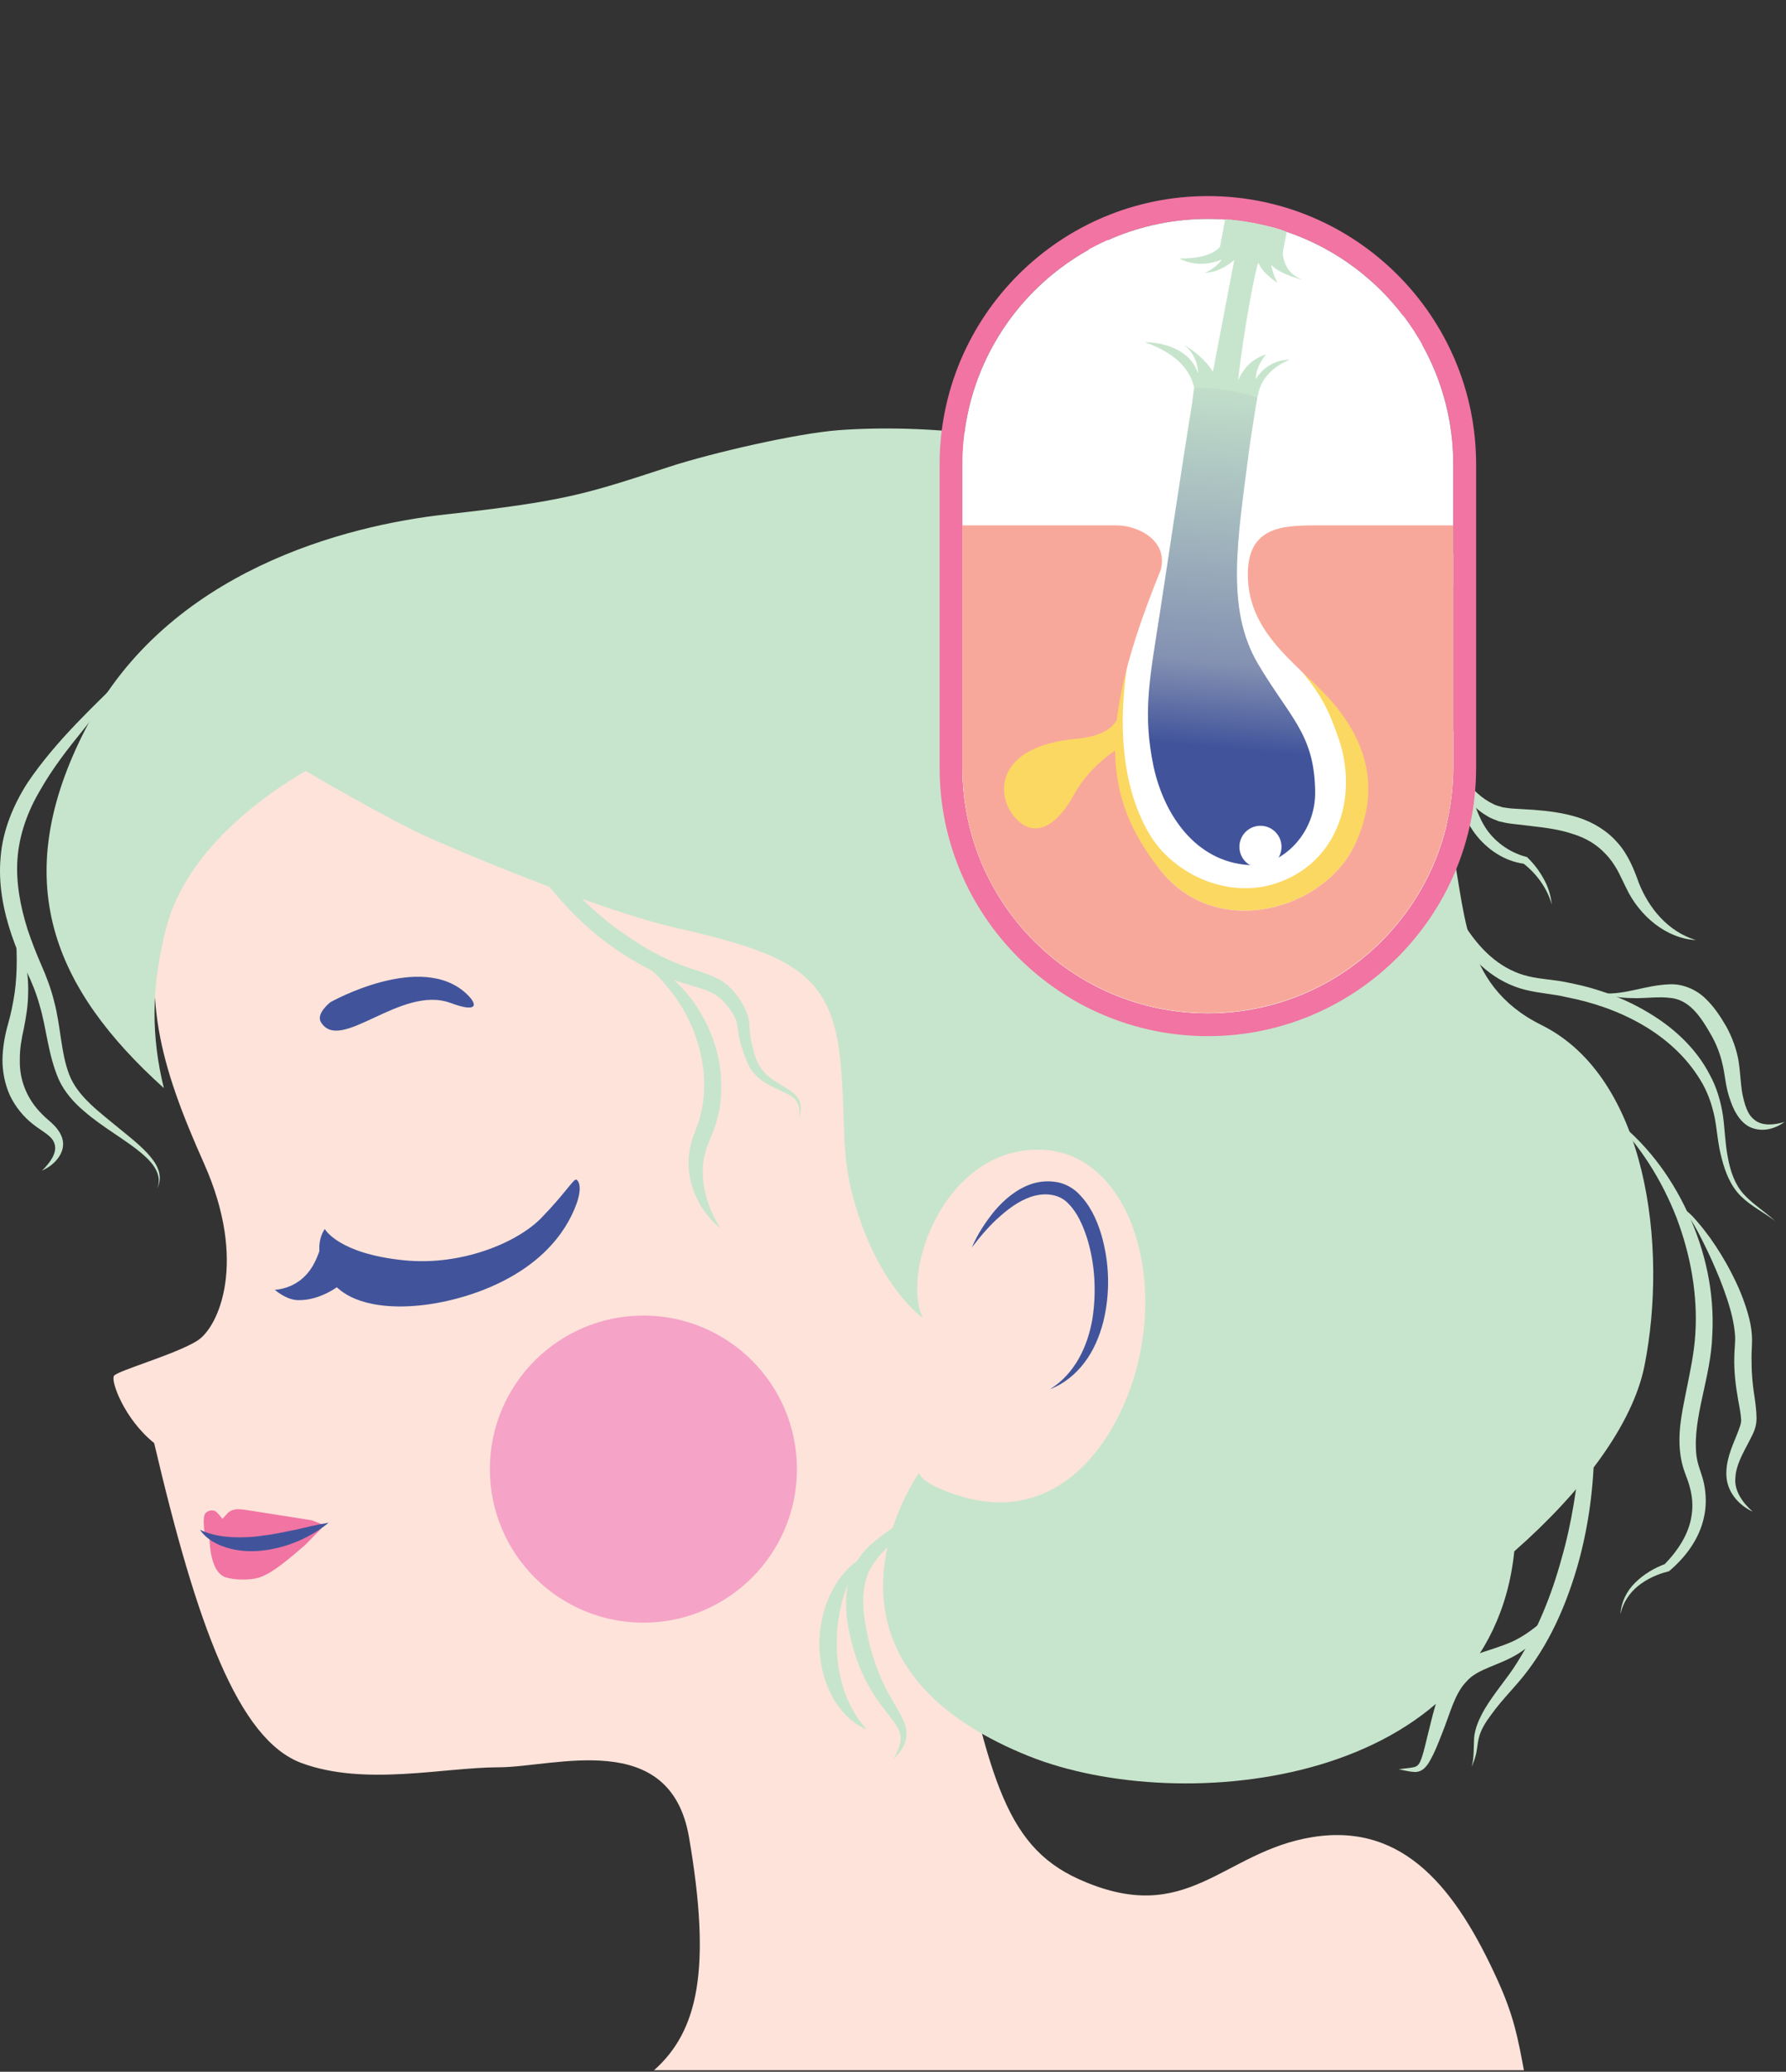 <?xml version="1.0" encoding="UTF-8" standalone="no"?>
<!DOCTYPE svg PUBLIC "-//W3C//DTD SVG 1.1//EN" "http://www.w3.org/Graphics/SVG/1.1/DTD/svg11.dtd">
<svg width="100%" height="100%" viewBox="0 0 857 994" version="1.1" xmlns="http://www.w3.org/2000/svg" xmlns:xlink="http://www.w3.org/1999/xlink" xml:space="preserve" xmlns:serif="http://www.serif.com/" style="fill-rule:evenodd;clip-rule:evenodd;stroke-linejoin:round;stroke-miterlimit:2;">
    <rect x="0" y="0" width="857" height="994" fill="#333333" stroke="none"/>
    <g transform="matrix(8.333,0,0,8.333,239.362,489.483)">
        <path d="M0,43.015C3.21,43.01 9.871,40.743 10.952,47.047C12.25,54.621 11.484,58.196 8.936,60.458L59.028,60.458C58.681,58.62 58.463,57.366 57.506,55.259C55.138,50.051 52.146,46.204 46.891,47.028C41.635,47.852 39.689,52.309 33.377,49.446C28.992,47.458 28.173,43.226 25.899,32.659C24.899,28.01 30.684,31.015 31.162,30.106C31.162,30.106 33.709,30.161 36.059,27.302C38.409,24.443 41.858,11.147 38.548,7.047C36.667,4.718 28.998,-3.884 26.293,2.452L23.484,-17.443L-10.375,-16.761C-10.375,-16.761 -17.644,-13.188 -19.157,-7.316C-20.671,-1.445 -19.504,2.578 -16.977,8.248C-14.449,13.917 -16.131,17.678 -17.369,18.457C-18.607,19.236 -21.957,20.182 -22.16,20.473C-22.364,20.764 -21.568,22.967 -19.848,24.346C-17.392,34.818 -15.005,41.428 -11.354,42.773C-7.703,44.117 -3.209,43.02 0,43.015" style="fill:rgb(253,227,218);fill-rule:nonzero;"/>
    </g>
    <g transform="matrix(-1.573,-8.183,-8.183,1.573,180.304,448.836)">
        <path d="M-4.305,-4.513C-1.363,-2.422 -3.278,3.287 -3.278,3.287C-3.278,3.287 -3.757,4.245 -4.305,4.042C-6.318,3.297 -3.042,-0.892 -4.633,-3.506C-5.476,-4.889 -5.062,-5.05 -4.305,-4.513" style="fill:rgb(65,84,155);fill-rule:nonzero;"/>
    </g>
    <g transform="matrix(8.333,0,0,8.333,155.858,606.499)">
        <path d="M0,-2.02C0,-2.02 0.766,-0.593 4.592,-0.216C7.881,0.107 11.078,-1.237 12.453,-2.644C13.828,-4.051 14.324,-4.918 14.478,-4.864C14.631,-4.808 14.828,-4.397 14.494,-3.472C13.848,-1.686 12.254,0.304 8.978,1.543C5.701,2.782 1.627,2.898 0.288,0.855C-0.879,-0.925 0,-2.02 0,-2.02" style="fill:rgb(65,84,155);fill-rule:nonzero;"/>
    </g>
    <g transform="matrix(8.333,0,0,8.333,154.352,624.176)">
        <path d="M0,-3.275C0,-3.275 -0.029,-3.158 -0.093,-2.976C-0.273,-2.465 -0.557,-1.662 -1.333,-1.121C-2.003,-0.654 -2.697,-0.642 -2.697,-0.642C-2.697,-0.642 -2.064,-0.071 -1.389,-0.047C-0.028,0 1.122,-0.967 1.122,-0.967L0,-3.275Z" style="fill:rgb(65,84,155);fill-rule:nonzero;"/>
    </g>
    <g transform="matrix(8.333,0,0,8.333,108.405,724.417)">
        <path d="M0,1.659C0.365,1.639 1.023,1.773 1.321,1.728L3.192,1.523C4.285,1.344 5.631,0.871 5.631,0.871L4.948,0.6L1.262,0.021C0.83,-0.047 0.436,-0.114 0.114,0.175L-0.2,0.517C-0.2,0.517 -0.486,0.147 -0.598,0.083C-0.709,0.017 -0.942,-0.017 -1.163,0.173C-1.384,0.362 -1.219,1.372 -1.219,1.372L-0.288,1.595" style="fill:rgb(241,116,162);fill-rule:nonzero;"/>
    </g>
    <g transform="matrix(8.333,0,0,8.333,100.519,754.755)">
        <path d="M0,-2.175C0,-2.175 -0.059,-0.09 0.924,0.239C1.438,0.411 2.345,0.411 2.821,0.268C3.67,0.013 4.745,-0.975 5.504,-1.615L6.46,-2.586C6.46,-2.586 4.048,-1.946 2.583,-1.918C1.119,-1.891 0,-2.175 0,-2.175" style="fill:rgb(241,116,162);fill-rule:nonzero;"/>
    </g>
    <g transform="matrix(8.333,0,0,8.333,95.97,741.127)">
        <path d="M0,-0.857C0.602,-0.572 1.215,-0.476 1.822,-0.435C2.431,-0.406 3.041,-0.431 3.65,-0.528C4.264,-0.594 4.872,-0.739 5.495,-0.86C6.115,-1.002 6.737,-1.159 7.404,-1.264C6.888,-0.837 6.312,-0.497 5.701,-0.227C5.086,0.034 4.437,0.228 3.761,0.317C3.089,0.407 2.386,0.397 1.714,0.219C1.053,0.049 0.382,-0.288 0,-0.857" style="fill:rgb(65,84,155);fill-rule:nonzero;"/>
    </g>
    <g transform="matrix(8.333,0,0,8.333,466.331,634.453)">
        <path d="M0,-4.312C0.328,-5.08 0.79,-5.786 1.33,-6.443C1.885,-7.083 2.563,-7.67 3.442,-7.971C3.88,-8.115 4.366,-8.158 4.838,-8.084C5.303,-8.023 5.808,-7.758 6.13,-7.428C6.807,-6.761 7.181,-5.939 7.438,-5.112C7.935,-3.45 7.978,-1.683 7.565,-0.015C7.347,0.814 7.01,1.625 6.489,2.311C5.974,2.995 5.285,3.551 4.507,3.846C5.939,2.953 6.658,1.397 6.935,-0.152C7.187,-1.719 7.098,-3.36 6.631,-4.861C6.39,-5.598 6.066,-6.335 5.559,-6.836C5.092,-7.345 4.354,-7.467 3.638,-7.296C2.922,-7.119 2.248,-6.662 1.649,-6.13C1.038,-5.601 0.503,-4.973 0,-4.312" style="fill:rgb(65,84,155);fill-rule:nonzero;"/>
    </g>
    <g transform="matrix(8.333,0,0,8.333,739.72,583.472)">
        <path d="M0,-10.997C-4.793,-13.372 -4.318,-17.873 -5.304,-21.909C-7.324,-30.187 -13.069,-36.828 -19.196,-40.657C-26.177,-45.02 -35.282,-45.636 -40.452,-45.253C-42.918,-45.07 -47.868,-43.915 -50.218,-43.146C-55.067,-41.562 -56.218,-41.166 -63.111,-40.4C-68.834,-39.765 -79.098,-37.173 -83.793,-28.144C-88.406,-19.272 -85.631,-13.05 -79.335,-7.37C-80.047,-10.28 -80.098,-13.112 -79.2,-16.594C-77.984,-21.31 -73.063,-24.537 -71.171,-25.628C-71.171,-25.628 -66.26,-22.751 -64.005,-21.762C-58.771,-19.466 -52.934,-17.313 -50.091,-16.657C-43.452,-15.126 -40.898,-14.143 -40.389,-9.037C-40.019,-5.339 -40.405,-3.741 -39.575,-0.826C-38.171,4.099 -35.637,5.858 -35.637,5.858C-36.903,3.217 -34.382,-3.908 -28.918,-3.827C-23.453,-3.747 -21.162,4.49 -24.125,11.019C-25.9,14.931 -29.123,17.416 -33.367,16.153C-33.936,15.983 -35.603,15.457 -35.854,14.791C-35.854,14.791 -42.125,23.652 -32.804,29.456C-31.875,30.034 -30.797,30.583 -29.537,31.089C-20.696,34.639 -2.947,32.785 -1.572,19.301C2.33,15.87 5.244,12.018 5.924,8.622C7.281,1.829 6.097,-7.976 0,-10.997" style="fill:rgb(199,229,204);fill-rule:nonzero;"/>
    </g>
    <g transform="matrix(0,-8.333,-8.333,0,308.729,631.193)">
        <path d="M-8.84,-8.841C-13.723,-8.841 -17.681,-4.883 -17.681,-0.001C-17.681,4.882 -13.723,8.84 -8.84,8.84C-3.958,8.84 0,4.882 0,-0.001C0,-4.883 -3.958,-8.841 -8.84,-8.841" style="fill:rgb(245,163,199);fill-rule:nonzero;"/>
    </g>
    <g transform="matrix(8.333,0,0,8.333,665.005,585.902)">
        <path d="M0,-27.77C1.376,-24.857 2.212,-21.708 3.547,-18.831C4.235,-17.416 5.042,-16.027 6.226,-15.08C6.814,-14.611 7.49,-14.265 8.219,-14.096C8.916,-13.927 9.78,-13.899 10.578,-13.719C12.19,-13.401 13.77,-12.832 15.186,-11.964C16.602,-11.114 17.875,-9.932 18.647,-8.437C19.052,-7.703 19.287,-6.884 19.412,-6.066C19.523,-5.23 19.536,-4.465 19.689,-3.68C19.831,-2.91 20.075,-2.141 20.601,-1.557C21.126,-0.977 21.835,-0.551 22.42,0C21.787,-0.499 21.054,-0.841 20.459,-1.423C19.858,-2.006 19.54,-2.818 19.342,-3.603C19.121,-4.384 19.075,-5.235 18.93,-5.985C18.77,-6.74 18.514,-7.479 18.104,-8.134C16.483,-10.8 13.454,-12.308 10.411,-12.895C9.644,-13.084 8.886,-13.108 8.021,-13.322C7.187,-13.529 6.404,-13.945 5.746,-14.487C4.42,-15.582 3.598,-17.082 2.973,-18.575C1.721,-21.589 1.069,-24.736 0,-27.77" style="fill:rgb(199,229,204);fill-rule:nonzero;"/>
    </g>
    <g transform="matrix(8.333,0,0,8.333,591.396,434.029)">
        <path d="M0,-20.682C2.026,-19.902 4.041,-19.09 5.949,-17.99C7.878,-16.93 9.588,-15.344 10.792,-13.477C11.409,-12.55 11.946,-11.603 12.434,-10.606C12.929,-9.624 13.324,-8.534 13.533,-7.446C13.743,-6.394 13.994,-5.379 14.513,-4.517C15.031,-3.665 15.915,-3.017 16.877,-2.761L16.958,-2.74L16.981,-2.716C17.374,-2.339 17.681,-1.923 17.931,-1.465C18.185,-1.012 18.337,-0.505 18.384,0C18.252,-0.493 18.022,-0.942 17.736,-1.345C17.452,-1.744 17.097,-2.111 16.722,-2.391L16.825,-2.347C15.652,-2.492 14.636,-3.192 13.938,-4.124C13.255,-5.077 12.904,-6.188 12.662,-7.244C12.181,-9.273 11.086,-11.135 9.975,-12.937C9.397,-13.82 8.751,-14.646 8.017,-15.39C7.275,-16.126 6.452,-16.786 5.572,-17.389C3.8,-18.574 1.869,-19.578 0,-20.682" style="fill:rgb(199,229,204);fill-rule:nonzero;"/>
    </g>
    <g transform="matrix(8.333,0,0,8.333,772.964,774.446)">
        <path d="M0,-28.658C1.917,-27.265 3.417,-25.298 4.421,-23.117C5.439,-20.942 5.979,-18.504 5.839,-16.061C5.765,-13.615 4.697,-11.32 4.922,-9.177C4.955,-8.913 5.014,-8.654 5.1,-8.403C5.18,-8.144 5.304,-7.815 5.363,-7.511C5.493,-6.885 5.504,-6.224 5.365,-5.598C5.099,-4.332 4.306,-3.29 3.393,-2.51L3.342,-2.468L3.293,-2.455C2.691,-2.309 2.077,-2.029 1.575,-1.63C1.074,-1.224 0.691,-0.661 0.553,0C0.588,-0.672 0.906,-1.334 1.405,-1.817C1.904,-2.304 2.499,-2.664 3.174,-2.906L3.075,-2.851C3.871,-3.665 4.514,-4.648 4.655,-5.725C4.735,-6.258 4.687,-6.8 4.543,-7.316C4.477,-7.589 4.382,-7.807 4.276,-8.107C4.161,-8.41 4.078,-8.725 4.026,-9.043C3.815,-10.329 4.082,-11.559 4.312,-12.71C4.543,-13.867 4.795,-14.991 4.863,-16.123C5.01,-18.387 4.591,-20.688 3.775,-22.843C2.935,-24.987 1.681,-26.997 0,-28.658" style="fill:rgb(199,229,204);fill-rule:nonzero;"/>
    </g>
    <g transform="matrix(8.333,0,0,8.333,759.813,847.688)">
        <path d="M0,-25.035C0.454,-22.854 0.65,-20.618 0.619,-18.375C0.595,-16.133 0.301,-13.881 -0.304,-11.702C-0.92,-9.532 -1.81,-7.404 -3.179,-5.576C-3.868,-4.647 -4.677,-3.896 -5.302,-3.014C-5.626,-2.583 -5.92,-2.133 -6.036,-1.616C-6.096,-1.357 -6.116,-1.077 -6.172,-0.799C-6.231,-0.521 -6.327,-0.256 -6.434,0C-6.292,-0.549 -6.328,-1.078 -6.298,-1.656C-6.248,-2.245 -5.989,-2.789 -5.713,-3.282C-5.136,-4.267 -4.368,-5.105 -3.812,-6.014C-2.661,-7.843 -1.839,-9.874 -1.267,-11.97C-0.661,-14.059 -0.35,-16.231 -0.146,-18.414C0.043,-20.6 0.044,-22.809 0,-25.035" style="fill:rgb(199,229,204);fill-rule:nonzero;"/>
    </g>
    <g transform="matrix(8.333,0,0,8.333,449.055,844.009)">
        <path d="M0,-15.2C-0.384,-14.552 -0.904,-13.989 -1.434,-13.449C-1.977,-12.924 -2.555,-12.445 -3.042,-11.936C-3.523,-11.421 -3.899,-10.872 -4.05,-10.233C-4.216,-9.601 -4.206,-8.908 -4.128,-8.214C-3.929,-6.811 -3.557,-5.4 -2.906,-4.129C-2.591,-3.48 -2.172,-2.889 -1.837,-2.156C-1.682,-1.785 -1.628,-1.316 -1.782,-0.937C-1.913,-0.549 -2.188,-0.269 -2.443,0C-2.272,-0.332 -2.085,-0.662 -2.039,-1.005C-1.981,-1.346 -2.088,-1.652 -2.275,-1.937C-2.653,-2.512 -3.183,-3.084 -3.584,-3.742C-4.435,-5.05 -4.887,-6.558 -5.12,-8.092C-5.187,-8.874 -5.204,-9.694 -4.956,-10.498C-4.707,-11.301 -4.18,-12.003 -3.578,-12.499C-2.374,-13.5 -1.084,-14.14 0,-15.2" style="fill:rgb(199,229,204);fill-rule:nonzero;"/>
    </g>
    <g transform="matrix(8.333,0,0,8.333,62.677,570.191)">
        <path d="M0,-29.872C-0.87,-28.694 -1.808,-27.569 -2.711,-26.429C-3.628,-25.302 -4.518,-24.151 -5.214,-22.918C-5.936,-21.7 -6.408,-20.373 -6.514,-19.003C-6.616,-17.63 -6.353,-16.238 -5.928,-14.893C-5.701,-14.222 -5.446,-13.557 -5.158,-12.901C-4.86,-12.23 -4.582,-11.497 -4.405,-10.768C-4.014,-9.31 -4.024,-7.806 -3.528,-6.535C-3.035,-5.273 -1.79,-4.399 -0.687,-3.476C-0.121,-3.016 0.463,-2.562 0.973,-2.018C1.22,-1.743 1.463,-1.444 1.59,-1.085C1.73,-0.729 1.701,-0.323 1.531,0C1.832,-0.728 1.327,-1.405 0.815,-1.861C0.284,-2.343 -0.324,-2.74 -0.927,-3.151C-1.533,-3.559 -2.143,-3.976 -2.707,-4.47C-3.27,-4.948 -3.81,-5.553 -4.137,-6.27C-4.762,-7.715 -4.836,-9.2 -5.241,-10.547C-5.43,-11.232 -5.685,-11.862 -5.999,-12.516C-6.329,-13.182 -6.605,-13.878 -6.852,-14.586C-7.332,-16.005 -7.63,-17.538 -7.484,-19.084C-7.363,-20.633 -6.741,-22.098 -5.936,-23.357C-4.245,-25.854 -2.074,-27.812 0,-29.872" style="fill:rgb(199,229,204);fill-rule:nonzero;"/>
    </g>
    <g transform="matrix(8.333,0,0,8.333,216.535,536.509)">
        <path d="M0,-22.299C0.866,-21.315 1.64,-20.254 2.424,-19.205C3.182,-18.138 3.916,-17.058 4.689,-16.017C6.219,-13.927 7.909,-11.986 10.023,-10.566C11.065,-9.83 12.167,-9.209 13.352,-8.781C13.941,-8.548 14.564,-8.403 15.229,-8.089C15.916,-7.79 16.443,-7.165 16.773,-6.574C16.942,-6.279 17.119,-5.908 17.154,-5.52C17.187,-5.152 17.188,-4.873 17.247,-4.565C17.376,-3.963 17.511,-3.307 17.854,-2.854C18.191,-2.364 18.762,-2.056 19.328,-1.712C19.604,-1.536 19.91,-1.324 20.053,-0.99C20.192,-0.654 20.117,-0.304 20.011,0C20.072,-0.319 20.08,-0.664 19.918,-0.924C19.766,-1.186 19.485,-1.343 19.199,-1.481C18.626,-1.748 17.963,-1.997 17.474,-2.544C17.23,-2.807 17.059,-3.152 16.942,-3.467C16.819,-3.778 16.713,-4.1 16.629,-4.435C16.54,-4.764 16.505,-5.14 16.46,-5.419C16.416,-5.684 16.288,-5.91 16.117,-6.168C15.763,-6.681 15.386,-7.075 14.855,-7.295C14.33,-7.526 13.669,-7.667 13.035,-7.888C11.75,-8.321 10.552,-8.987 9.454,-9.744C7.23,-11.268 5.455,-13.361 4.06,-15.583C2.64,-17.802 1.393,-20.079 0,-22.299" style="fill:rgb(199,229,204);fill-rule:nonzero;"/>
    </g>
    <g transform="matrix(8.333,0,0,8.333,300.975,589.339)">
        <path d="M0,-15.83C0.741,-15.622 1.434,-15.249 2.081,-14.803C2.711,-14.333 3.27,-13.764 3.75,-13.131C4.68,-11.849 5.3,-10.304 5.399,-8.683C5.442,-7.877 5.408,-7.049 5.167,-6.264C5.089,-5.865 4.89,-5.484 4.763,-5.118C4.629,-4.802 4.504,-4.483 4.437,-4.146C4.16,-2.803 4.551,-1.303 5.361,0C4.175,-0.972 3.358,-2.586 3.563,-4.285C3.617,-4.701 3.72,-5.112 3.879,-5.501C3.992,-5.856 4.154,-6.16 4.216,-6.516C4.403,-7.197 4.448,-7.914 4.426,-8.626C4.354,-10.056 3.897,-11.47 3.154,-12.731C2.771,-13.356 2.316,-13.936 1.803,-14.476C1.274,-15.002 0.665,-15.442 0,-15.83" style="fill:rgb(199,229,204);fill-rule:nonzero;"/>
    </g>
    <g transform="matrix(8.333,0,0,8.333,769.057,538.821)">
        <path d="M0,-7.469C1.326,-7.374 2.434,-7.939 3.859,-7.988C4.582,-8.025 5.367,-7.697 5.892,-7.192C6.432,-6.682 6.786,-6.117 7.13,-5.532C7.452,-4.932 7.703,-4.262 7.821,-3.58C7.928,-2.896 7.937,-2.261 8.042,-1.68C8.166,-1.1 8.318,-0.494 8.744,-0.18C9.167,0.171 9.861,0.128 10.469,-0.065C9.959,0.317 9.218,0.556 8.497,0.243C8.148,0.079 7.884,-0.221 7.7,-0.532C7.507,-0.845 7.395,-1.157 7.285,-1.491C7.067,-2.158 7.039,-2.822 6.893,-3.398C6.763,-3.98 6.552,-4.526 6.254,-5.052C5.646,-6.129 4.975,-7.14 3.82,-7.211C3.253,-7.279 2.603,-7.197 1.948,-7.188C1.291,-7.194 0.611,-7.229 0,-7.469" style="fill:rgb(199,229,204);fill-rule:nonzero;"/>
    </g>
    <g transform="matrix(8.333,0,0,8.333,692.462,451.04)">
        <path d="M0,-11.489C0.332,-10.722 0.701,-9.979 1.195,-9.338C1.661,-8.684 2.248,-8.129 2.913,-7.822C3.073,-7.731 3.258,-7.71 3.424,-7.646C3.608,-7.626 3.762,-7.59 3.966,-7.575L5.214,-7.5C6.053,-7.435 6.914,-7.332 7.771,-7.062C8.62,-6.792 9.452,-6.3 10.053,-5.597C10.662,-4.924 11.018,-4.005 11.273,-3.284C11.849,-1.841 12.936,-0.496 14.553,0C12.846,-0.09 11.313,-1.396 10.564,-2.959C10.361,-3.366 10.203,-3.719 10.022,-4.054C9.828,-4.385 9.614,-4.7 9.352,-4.963C8.847,-5.509 8.198,-5.89 7.462,-6.111C6.735,-6.361 5.937,-6.467 5.123,-6.56L3.888,-6.705C3.679,-6.731 3.425,-6.788 3.201,-6.841C2.985,-6.937 2.753,-7 2.559,-7.131C1.742,-7.594 1.178,-8.323 0.781,-9.081C0.4,-9.852 0.117,-10.657 0,-11.489" style="fill:rgb(199,229,204);fill-rule:nonzero;"/>
    </g>
    <g transform="matrix(8.333,0,0,8.333,806.297,725.053)">
        <path d="M0,-17.434C0.213,-17.459 0.371,-17.266 0.525,-17.15C0.677,-17.012 0.812,-16.861 0.946,-16.708C1.213,-16.402 1.463,-16.081 1.702,-15.754C2.171,-15.092 2.598,-14.4 2.965,-13.671C3.341,-12.948 3.658,-12.189 3.89,-11.381C4.006,-10.977 4.096,-10.558 4.121,-10.113C4.148,-9.633 4.095,-9.264 4.1,-8.881C4.093,-8.111 4.145,-7.363 4.273,-6.581C4.328,-6.188 4.385,-5.772 4.388,-5.331C4.383,-4.741 4.132,-4.374 3.958,-4.014C3.589,-3.306 3.201,-2.639 3.17,-1.92C3.096,-1.195 3.565,-0.504 4.166,0.025C3.447,-0.303 2.771,-0.983 2.664,-1.899C2.571,-2.803 2.938,-3.626 3.234,-4.351C3.374,-4.712 3.535,-5.08 3.499,-5.301C3.476,-5.661 3.397,-6.034 3.326,-6.429C3.185,-7.222 3.082,-8.071 3.108,-8.899C3.113,-9.315 3.172,-9.742 3.154,-10.061C3.137,-10.413 3.074,-10.783 2.994,-11.153C2.824,-11.892 2.563,-12.629 2.277,-13.359C1.982,-14.084 1.662,-14.807 1.304,-15.512C1.13,-15.868 0.945,-16.219 0.742,-16.559C0.641,-16.729 0.533,-16.895 0.418,-17.055C0.301,-17.2 0.197,-17.413 0,-17.434" style="fill:rgb(199,229,204);fill-rule:nonzero;"/>
    </g>
    <g transform="matrix(8.333,0,0,8.333,7.355,561.679)">
        <path d="M0,-14.042C0.468,-12.833 0.785,-11.525 0.736,-10.177C0.73,-9.506 0.62,-8.843 0.491,-8.193C0.351,-7.573 0.252,-6.987 0.259,-6.395C0.227,-5.214 0.675,-4.112 1.529,-3.264C1.739,-3.036 1.96,-2.885 2.237,-2.608C2.484,-2.345 2.725,-2.004 2.75,-1.591C2.769,-1.178 2.569,-0.828 2.342,-0.578C2.112,-0.32 1.829,-0.136 1.532,0C1.986,-0.433 2.419,-1.03 2.263,-1.523C2.134,-2.018 1.569,-2.229 1.007,-2.684C0.464,-3.109 0.004,-3.676 -0.307,-4.323C-0.604,-4.978 -0.744,-5.699 -0.74,-6.398C-0.729,-7.095 -0.604,-7.787 -0.427,-8.415C-0.253,-9.018 -0.132,-9.626 -0.038,-10.239C0.135,-11.466 0.093,-12.741 0,-14.042" style="fill:rgb(199,229,204);fill-rule:nonzero;"/>
    </g>
    <g transform="matrix(8.333,0,0,8.333,747.785,850.291)">
        <path d="M0,-9.612C-0.457,-8.508 -1.243,-7.49 -2.327,-6.817C-3.415,-6.14 -4.658,-5.966 -5.288,-5.228C-5.984,-4.523 -6.244,-3.348 -6.696,-2.243C-6.914,-1.686 -7.119,-1.135 -7.443,-0.581C-7.525,-0.446 -7.628,-0.303 -7.773,-0.183C-7.922,-0.063 -8.127,0 -8.292,-0.014C-8.619,-0.032 -8.893,-0.116 -9.191,-0.165C-8.9,-0.221 -8.582,-0.233 -8.319,-0.291C-8.063,-0.347 -7.979,-0.533 -7.883,-0.8C-7.703,-1.316 -7.591,-1.912 -7.441,-2.477C-7.3,-3.06 -7.165,-3.606 -6.971,-4.211C-6.789,-4.807 -6.472,-5.409 -6.011,-5.918C-5.532,-6.424 -4.89,-6.732 -4.317,-6.925C-3.734,-7.114 -3.205,-7.283 -2.694,-7.502C-1.691,-7.964 -0.81,-8.724 0,-9.612" style="fill:rgb(199,229,204);fill-rule:nonzero;"/>
    </g>
    <g transform="matrix(8.333,0,0,8.333,413.736,829.773)">
        <path d="M0,-9.894C-0.534,-9.112 -0.897,-8.297 -1.136,-7.453C-1.364,-6.606 -1.483,-5.738 -1.466,-4.872C-1.466,-4.005 -1.33,-3.143 -1.066,-2.317C-0.794,-1.492 -0.377,-0.707 0.256,0C-0.628,-0.367 -1.341,-1.136 -1.785,-2.011C-2.243,-2.889 -2.447,-3.881 -2.466,-4.863C-2.465,-5.846 -2.279,-6.833 -1.864,-7.724C-1.459,-8.611 -0.824,-9.414 0,-9.894" style="fill:rgb(199,229,204);fill-rule:nonzero;"/>
    </g>
    <g transform="matrix(8.333,0,0,8.333,697.337,222.783)">
        <path d="M0,17.477C0,25.28 -6.326,31.606 -14.13,31.606C-21.934,31.606 -28.26,25.28 -28.26,17.477L-28.26,0C-28.26,-7.803 -21.934,-14.129 -14.13,-14.129C-6.326,-14.129 0,-7.803 0,0L0,17.477ZM-14.13,-15.446C-22.647,-15.446 -29.577,-8.517 -29.577,0L-29.577,17.477C-29.577,25.994 -22.647,32.923 -14.13,32.923C-5.612,32.923 1.316,25.994 1.316,17.477L1.316,0C1.316,-8.517 -5.613,-15.446 -14.13,-15.446" style="fill:rgb(241,116,162);fill-rule:nonzero;"/>
    </g>
    <g transform="matrix(8.333,0,0,8.333,579.588,105.041)">
        <path d="M0,45.735C-7.804,45.735 -14.13,39.409 -14.13,31.606L-14.13,14.13C-14.13,6.326 -7.804,0 0,0C7.804,0 14.13,6.326 14.13,14.13L14.13,31.606C14.13,39.409 7.804,45.735 0,45.735" style="fill:white;fill-rule:nonzero;"/>
    </g>
    <g transform="matrix(8.333,0,0,8.333,-522.565,-2360.9)">
        <clipPath id="_clip1">
            <path d="M118.129,310.043L118.129,327.52C118.129,335.322 124.455,341.648 132.259,341.648C140.062,341.648 146.389,335.322 146.389,327.52L146.389,310.043C146.389,302.24 140.062,295.913 132.259,295.913C124.455,295.913 118.129,302.24 118.129,310.043Z" clip-rule="nonzero"/>
        </clipPath>
        <g clip-path="url(#_clip1)">
            <g transform="matrix(-1,0,0,1,115.239,314.361)">
                <path d="M-33.456,27.999L0,27.999L0,1.052C-11.128,0 -22.329,0 -33.456,1.052L-33.456,27.999Z" style="fill:white;fill-rule:nonzero;"/>
            </g>
            <g transform="matrix(1,0,0,1,115.239,323.607)">
                <path d="M0,-8.194L0,-7.445C3.823,-6.619 8.771,-7.472 10.671,-6.731C13.052,-5.801 13.371,-3.653 13.952,-1.504C14.533,0.646 17.495,1.052 19.47,-0.11C21.445,-1.271 22.554,-3.746 25.075,-1.939C27.02,-0.546 29.692,-1.533 29.315,-4.408C29.132,-5.805 30.36,-7.632 33.456,-5.808L33.456,-8.194C22.329,-9.246 11.128,-9.246 0,-8.194" style="fill:white;fill-rule:nonzero;"/>
            </g>
            <g transform="matrix(0.983,0.185,0.185,-0.983,119.863,320.884)">
                <path d="M2.586,-0.012C0.941,-0.535 -0.178,0.944 -0.19,5.356C-0.202,9.765 -1.071,18.782 2.586,28.444C0.67,14.028 2.366,7.636 3.233,5.219C4.137,2.693 5.08,0.78 2.586,-0.012" style="fill:white;fill-rule:nonzero;"/>
            </g>
            <g transform="matrix(0.983,0.185,0.185,-0.983,129.693,320.884)">
                <path d="M2.586,-0.012C0.941,-0.535 -0.178,0.944 -0.19,5.356C-0.202,9.765 -1.071,18.782 2.586,28.444C0.67,14.028 2.366,7.636 3.233,5.219C4.137,2.693 5.08,0.78 2.586,-0.012" style="fill:white;fill-rule:nonzero;"/>
            </g>
            <g transform="matrix(0.983,0.185,0.185,-0.983,139.523,320.884)">
                <path d="M2.586,-0.012C0.941,-0.535 -0.178,0.944 -0.19,5.356C-0.202,9.765 -1.071,18.782 2.586,28.444C0.67,14.028 2.366,7.636 3.233,5.219C4.137,2.693 5.08,0.78 2.586,-0.012" style="fill:white;fill-rule:nonzero;"/>
            </g>
            <g transform="matrix(1,0,0,1,132.618,310.264)">
                <path d="M0,-6.155C1.411,-6.522 0.034,-0.852 -0.883,-0.242C-1.801,0.367 -2.567,-5.487 0,-6.155" style="fill:white;fill-rule:nonzero;"/>
            </g>
            <g transform="matrix(-0.937,0.349,0.349,0.937,125.137,322.951)">
                <path d="M0.947,-3.96C2.738,-3.371 2.285,-1.712 1.54,-1.339C0.795,-0.965 1.231,0.065 0.947,0.529C0.482,1.285 -0.568,0.951 -1.04,-0.701C-1.758,-3.216 -0.522,-4.441 0.947,-3.96" style="fill:white;fill-rule:nonzero;"/>
            </g>
            <g transform="matrix(1,0,0,1,141.153,314.08)">
                <path d="M0,-3.425C-1.924,-4.071 -2.294,0.157 -0.637,0.402C1.02,0.646 1.973,-2.763 0,-3.425" style="fill:white;fill-rule:nonzero;"/>
            </g>
            <g transform="matrix(1,0,0,1,137.761,296.886)">
                <path d="M0,2.549C-1.219,2.156 -1.2,0.987 -1.203,0.673C-0.34,-4.279 -0.027,-7.352 1.871,-13.578C1.871,-13.578 -1.35,-11.093 -4.66,0.445C-5.188,1.43 -7.149,1.309 -7.149,1.309C-5.934,1.979 -4.687,1.371 -4.687,1.371C-5.073,1.921 -5.685,2.144 -5.685,2.144C-4.79,2.119 -4.101,1.512 -3.992,1.41C-3.987,1.411 -3.983,1.412 -3.979,1.413L-5.209,7.846C-5.727,6.938 -6.866,6.287 -6.866,6.287C-6.01,6.974 -6.066,7.92 -6.066,7.92C-6.688,6.077 -9.128,6.134 -9.128,6.134C-7.194,6.82 -6.495,7.824 -6.287,8.753C-6.388,9.246 -6.374,9.831 -6.479,10.323C-7.066,13.077 -3.54,16.127 -2.969,10.771C-2.92,10.319 -2.676,9.679 -2.627,9.196L-2.613,9.192C-2.359,7.658 -0.77,7.145 -0.77,7.145C-2.132,7.139 -2.735,8.26 -2.735,8.26C-2.735,8.26 -2.799,7.636 -2.137,6.821C-2.896,7.124 -3.327,7.436 -3.757,8.33C-3.415,5.277 -2.736,1.842 -2.605,1.596C-2.593,1.597 -2.58,1.599 -2.567,1.6C-2.373,2.141 -1.49,2.726 -1.49,2.726C-1.49,2.726 -1.745,2.244 -1.853,1.682C-1.306,2.267 0,2.549 0,2.549" style="fill:rgb(199,229,204);fill-rule:nonzero;"/>
            </g>
        </g>
    </g>
    <g transform="matrix(77.785,281.179,281.179,-77.785,585.737,70.091)">
        <path d="M0.165,-0.048C0.177,-0.03 0.197,0.007 0.208,0.046C0.193,0.053 0.179,0.06 0.165,0.067C0.146,0.039 0.13,0.008 0.118,-0.025C0.134,-0.033 0.149,-0.04 0.165,-0.048Z" style="fill:url(#_Linear2);fill-rule:nonzero;"/>
    </g>
    <g transform="matrix(-27.66,290.426,290.426,27.66,618.944,69.067)">
        <path d="M0.792,-0.14C0.896,-0.146 0.954,-0.153 1.041,-0.126C1.119,-0.101 1.189,-0.042 1.187,0.044C1.187,0.095 1.128,0.152 1.053,0.142C0.961,0.131 0.939,0.089 0.855,0.028C0.77,-0.033 0.656,-0.024 0.507,-0.019C0.483,-0.018 0.453,-0.016 0.42,-0.014C0.414,-0.039 0.41,-0.074 0.414,-0.118C0.564,-0.128 0.709,-0.135 0.792,-0.14Z" style="fill:url(#_Linear3);fill-rule:nonzero;"/>
    </g>
    <g transform="matrix(8.333,0,0,8.333,-522.565,-2360.9)">
        <clipPath id="_clip4">
            <path d="M118.129,310.043L118.129,327.52C118.129,335.322 124.455,341.648 132.259,341.648C140.062,341.648 146.389,335.322 146.389,327.52L146.389,310.043C146.389,302.24 140.062,295.913 132.259,295.913C124.455,295.913 118.129,302.24 118.129,310.043Z" clip-rule="nonzero"/>
        </clipPath>
        <g clip-path="url(#_clip4)">
            <g transform="matrix(1,0,0,1,142.357,330.597)">
                <path d="M0,-6.951C2.263,-4.203 -0.395,-1.23 -1.651,1.399C-3.429,5.115 -9.571,6.894 -12.804,2.853C-16.22,-1.418 -21.54,-0.71 -17.937,-9.568L-18.192,-12.312C-18.114,-11.803 -14.436,-10.606 -14.554,-10.014C-15.192,-6.823 -15.384,-2.419 -13.404,0.836C-11.949,3.232 -8.171,4.986 -4.915,3.006C-2.31,1.422 -1.528,-1.913 -2.617,-4.908C-3.128,-6.312 -3.511,-7.398 -5.426,-9.44C-5.643,-9.672 -4.856,-13.567 -4.788,-13.845C-3.53,-9.146 -1.777,-9.109 0,-6.951" style="fill:rgb(251,216,98);fill-rule:nonzero;"/>
            </g>
            <g transform="matrix(0,1,1,0,135.292,330.865)">
                <path d="M1.212,-1.212C1.882,-1.212 2.425,-0.67 2.425,-0C2.425,0.669 1.882,1.212 1.212,1.212C0.543,1.212 -0,0.669 -0,-0C-0,-0.67 0.543,-1.212 1.212,-1.212" style="fill:white;fill-rule:nonzero;"/>
            </g>
            <g transform="matrix(1,0,0,1,127.015,342.593)">
                <path d="M0,-29.023C1.202,-29.023 2.976,-28.175 2.538,-26.468C2.102,-24.76 2.538,-26.467 2.538,-26.467C-1.064,-17.61 -0.878,-13.414 2.538,-9.143C5.77,-5.102 11.913,-6.88 13.69,-10.597C14.947,-13.226 14.822,-15.931 12.56,-18.678C10.782,-20.836 7.549,-22.596 7.549,-26.194C7.549,-28.912 9.483,-29.023 11.451,-29.023L23.873,-29.023L23.873,0L-12.978,0L-12.978,-29.023L0,-29.023Z" style="fill:rgb(248,168,154);fill-rule:nonzero;"/>
            </g>
            <g transform="matrix(1,0,0,1,127.165,331.673)">
                <path d="M0,-7.388C0,-7.388 0.064,-6.048 -2.46,-5.819C-7.147,-5.394 -7.146,-2.586 -6.016,-1.293C-4.884,0 -3.591,-0.809 -2.621,-2.586C-1.651,-4.365 0,-5.287 0,-5.287L0,-7.388Z" style="fill:rgb(251,216,98);fill-rule:nonzero;"/>
            </g>
        </g>
    </g>
    <defs>
        <linearGradient id="_Linear2" x1="0" y1="0" x2="1" y2="0" gradientUnits="userSpaceOnUse" gradientTransform="matrix(0.934,-0.357,-0.357,-0.934,0.014,0.077)"><stop offset="0" style="stop-color:rgb(199,229,204);stop-opacity:1"/><stop offset="0.37" style="stop-color:rgb(199,229,204);stop-opacity:1"/><stop offset="0.86" style="stop-color:rgb(132,145,178);stop-opacity:1"/><stop offset="1" style="stop-color:rgb(65,84,155);stop-opacity:1"/></linearGradient>
        <linearGradient id="_Linear3" x1="0" y1="0" x2="1" y2="0" gradientUnits="userSpaceOnUse" gradientTransform="matrix(1,0,0,-1,0,-0.001)"><stop offset="0" style="stop-color:rgb(199,229,204);stop-opacity:1"/><stop offset="0.37" style="stop-color:rgb(199,229,204);stop-opacity:1"/><stop offset="0.86" style="stop-color:rgb(132,145,178);stop-opacity:1"/><stop offset="1" style="stop-color:rgb(65,84,155);stop-opacity:1"/></linearGradient>
    </defs>
</svg>
